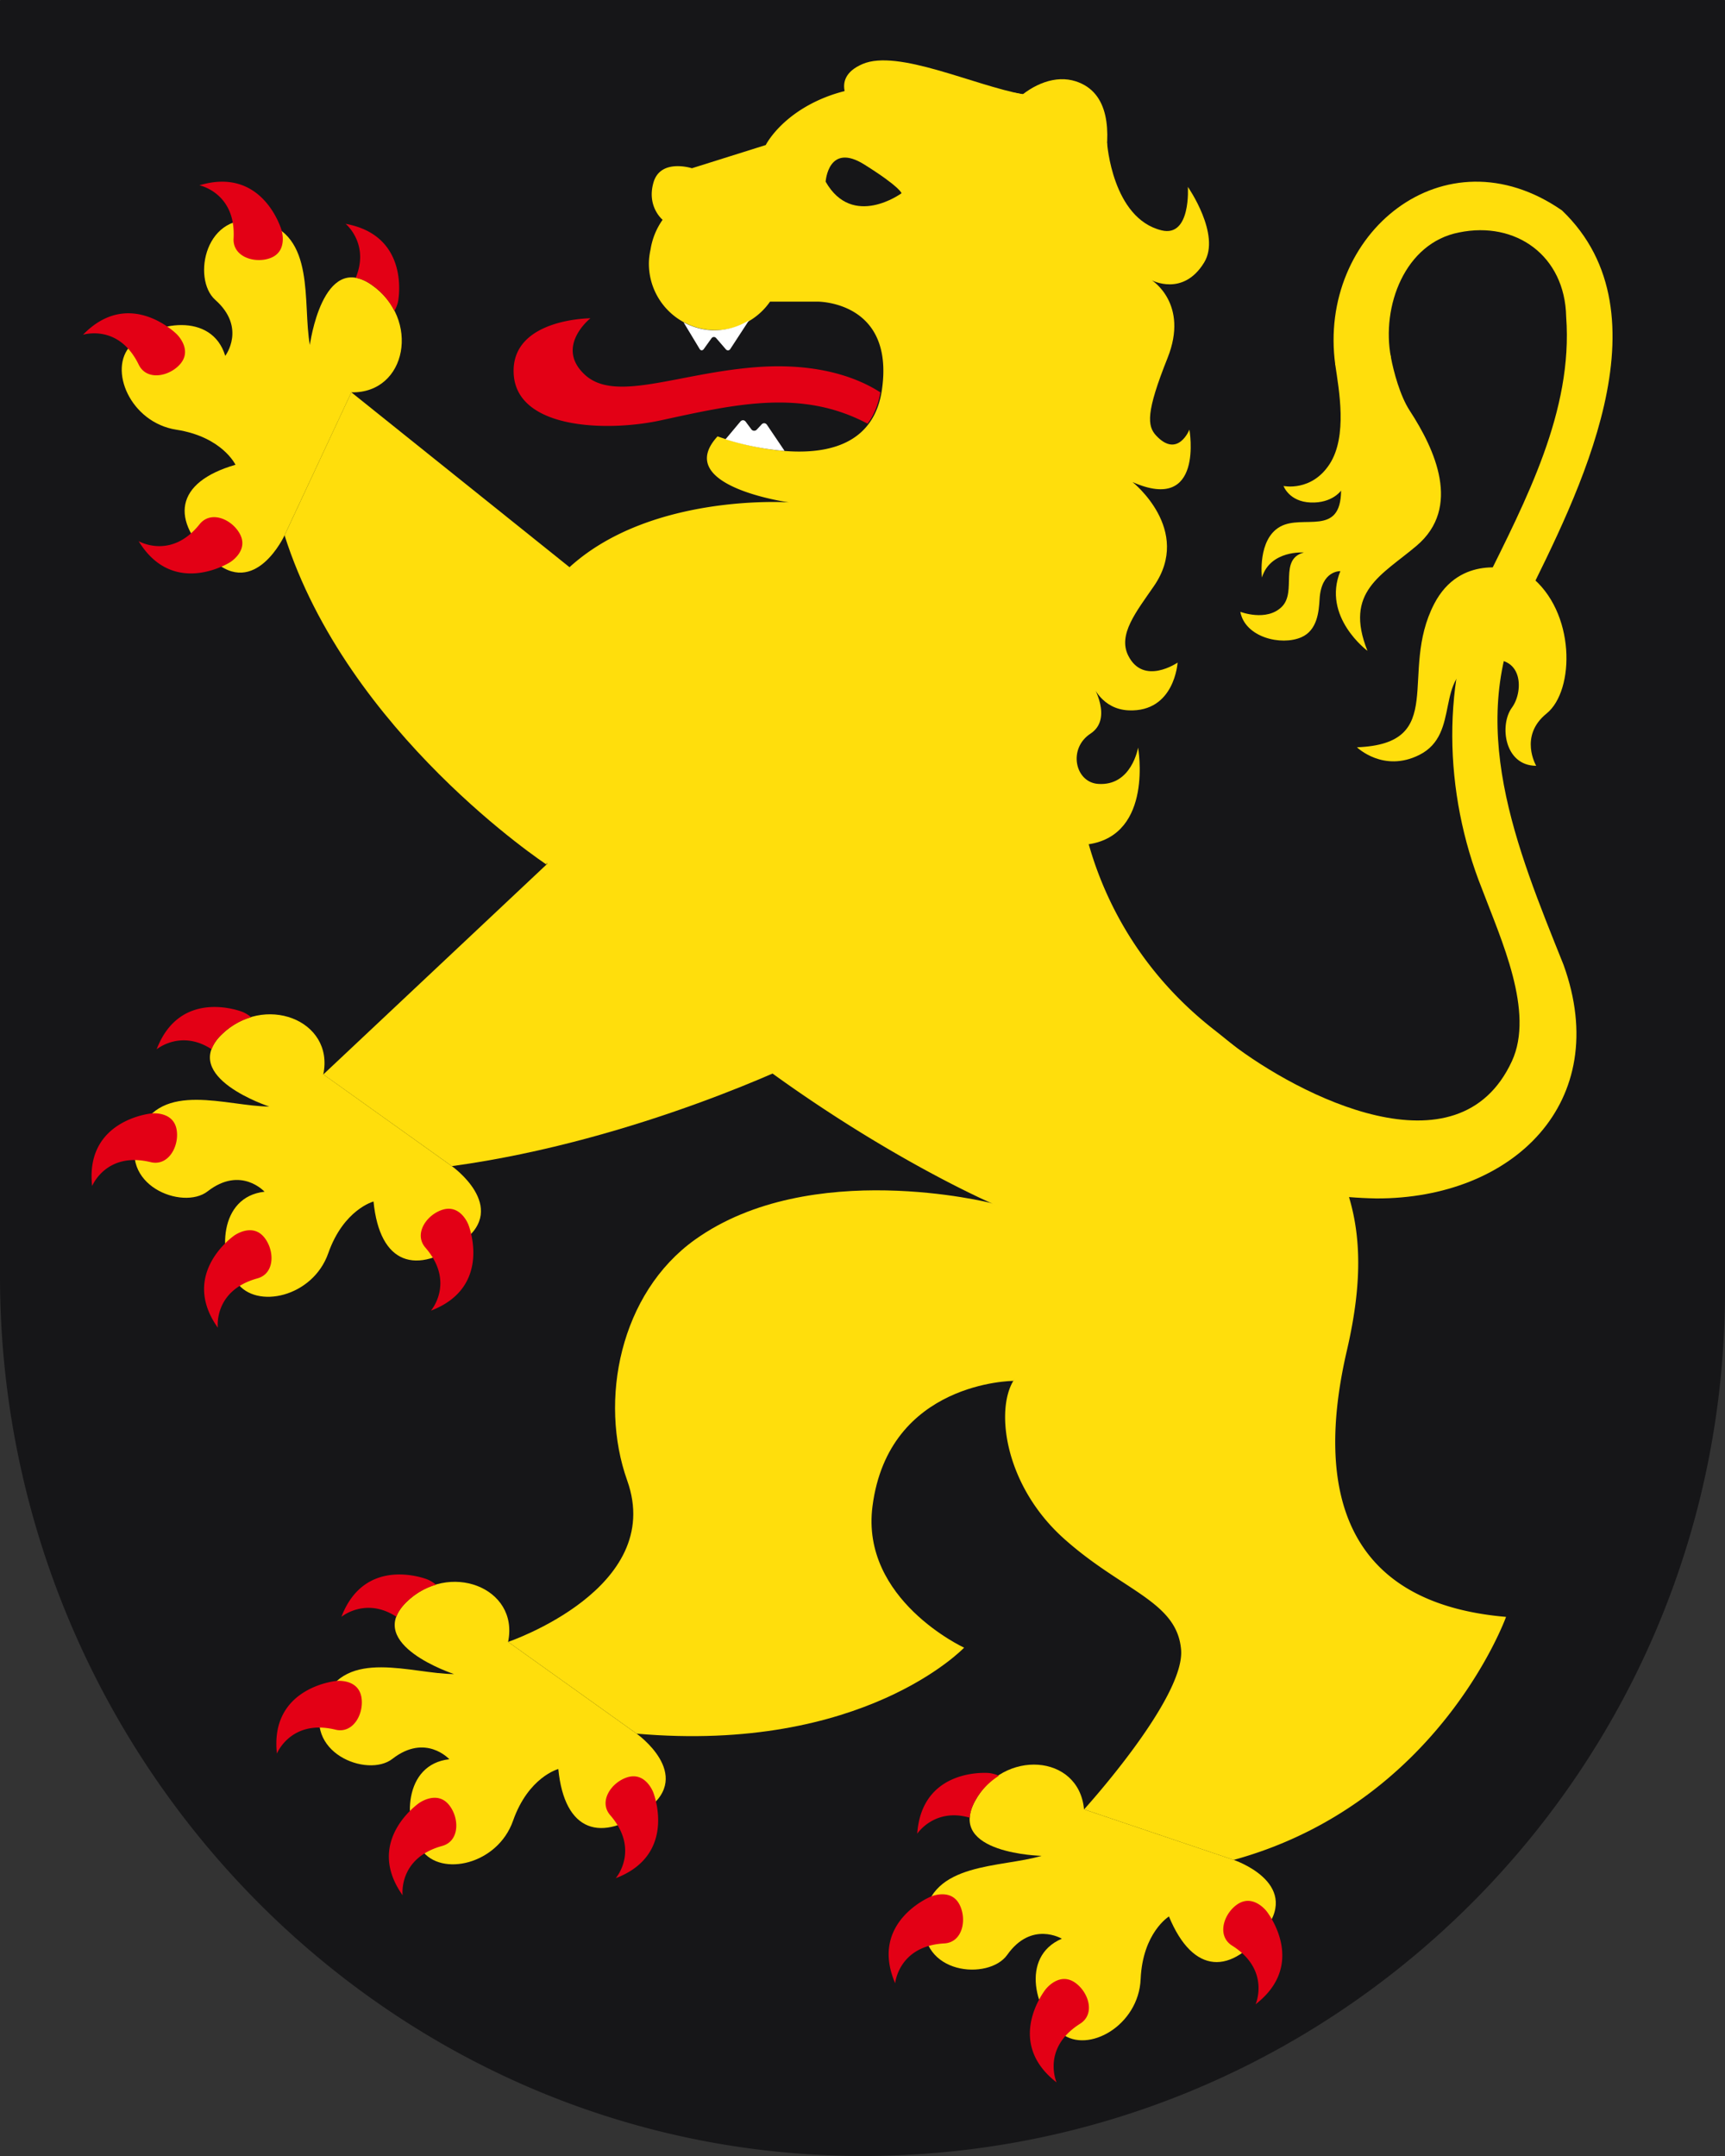 <svg version="1.1" id="Ebene_1" xmlns="http://www.w3.org/2000/svg" x="0" y="0" viewBox="0 0 56.693 70.866" style="enable-background:new 0 0 56.693 70.866" xml:space="preserve"><rect x="0" y="0" width="56.693" height="70.866" fill="#333333" stroke="none"/><style>.st0{fill:#161618}.st1{fill:#ffde0c}.st2{fill:#fff}.st3{fill:#e30015}</style><path class="st0" d="M56.66 0H.033A.033.033 0 0 0 0 .033V41.95c0 16.012 12.972 29.23 28.924 28.91 15.389-.309 27.769-12.923 27.769-28.439V.033A.033.033 0 0 0 56.66 0z"/><path class="st1" d="M33.303 45.389c-.598.997-.266 3.455 1.661 5.182 1.927 1.727 3.72 2.059 3.853 3.654.133 1.594-3.188 5.248-3.188 5.248l4.916 1.661c6.753-1.86 8.952-7.988 8.952-7.988-5.321-.454-6.295-4.168-5.232-8.752s-.066-7.175-4.384-10.563c-4.318-3.388-4.451-8.038-4.451-8.038s-1.156-3.86 1.619-12.764c.986-3.164-1.253-9.458-1.253-9.458s-5.666-1.563-8.659-.378c-1.483.587-1.97 1.574-1.97 1.574l-2.427.763s-1.03-.332-1.262.465c-.232.797.299 1.229.299 1.229a2.318 2.318 0 0 0-.396.974c-.034.153-.055.31-.055.472a2.186 2.186 0 0 0 3.982 1.244h1.552s2.543-.029 2.126 2.89c-.483 3.378-5.403 1.539-5.403 1.539-1.506 1.639 2.347 2.17 2.347 2.17s-6.335-.442-8.458 3.765c-1.664 3.297-.851 6.759 1.355 9.188 6.174 6.8 13.747 10.077 13.747 10.077s2.791 2.058.729 5.846z"/><path class="st1" d="M35.359 2.674c-1.324-.431-2.943 1.184-3.089 2.785-.151 1.66 3.242 2.418 3.242 2.418s2.079-4.476-.153-5.203zM11.547 12.895l8.327 6.676-1.913 8.846s-6.545-4.316-8.609-10.821l2.195-4.701zM33.303 45.389s-4.097.014-4.628 4.119c-.398 3.076 3.011 4.65 3.011 4.65s-3.304 3.48-10.763 2.826L16.7 53.968s5.179-1.754 3.914-5.302c-.939-2.633-.238-6.159 2.231-7.922 3.791-2.707 9.727-1.201 9.727-1.201s4.086 1.971.731 5.846zM40.544 61.133s2.192.731 1.063 2.259c-1.129 1.528-2.392 1.528-3.189-.399 0 0-.864.531-.93 2.059-.066 1.528-1.727 2.458-2.591 1.794-.864-.664-1.395-2.524 0-3.122 0 0-.996-.598-1.794.531-.598.848-2.923.664-2.724-1.196s2.524-1.661 3.853-2.059c0 0-3.122-.066-2.192-1.794.93-1.727 3.421-1.561 3.587.266l4.917 1.661z"/><path class="st1" d="M20.923 56.984s1.886 1.336.362 2.47c-1.524 1.135-2.732.768-2.936-1.307 0 0-.981.258-1.488 1.701s-2.366 1.851-3 .965c-.634-.886-.603-2.821.906-2.988 0 0-.78-.861-1.871-.012-.819.638-2.99-.212-2.26-1.935s2.898-.857 4.285-.853c0 0-2.969-.969-1.578-2.353s3.727-.501 3.356 1.295l4.224 3.017zM9.352 17.596s-.969 2.098-2.363.806-1.253-2.546.75-3.125c0 0-.432-.917-1.944-1.153-1.511-.234-2.251-1.988-1.495-2.773s2.663-1.107 3.103.346c0 0 .705-.924-.329-1.841-.776-.689-.336-2.979 1.49-2.574 1.827.404 1.371 2.693 1.62 4.058 0 0 .412-3.096 2.026-1.98s1.172 3.573-.662 3.536l-2.196 4.7zM14.85 38.33s1.886 1.335.362 2.47c-1.524 1.135-2.732.768-2.936-1.307 0 0-.981.258-1.488 1.701s-2.366 1.851-3 .965c-.634-.886-.603-2.821.906-2.988 0 0-.78-.861-1.871-.012-.819.638-2.99-.212-2.26-1.935.73-1.722 2.898-.857 4.285-.853 0 0-2.969-.969-1.578-2.353s3.727-.501 3.356 1.295l4.224 3.017z"/><path class="st1" d="m10.627 35.315 8.043-7.565 7.732 7.077s-5.397 2.662-11.552 3.503l-4.223-3.015z"/><path class="st0" d="M27.135 5.972s.083-1.311 1.275-.562 1.219.942 1.219.942-1.607 1.18-2.494-.38z"/><path class="st2" d="m24.002 11.471.618-.947a2.155 2.155 0 0 1-1.136.333c-.37 0-.713-.101-1.018-.262l.527.874c.035.059.097.061.137.004l.253-.353c.04-.056.11-.058.156-.005l.313.363c.045.054.113.05.15-.007zM25.207 13.964c-.044-.064-.123-.071-.176-.014l-.158.169a.114.114 0 0 1-.181-.01l-.184-.247c-.047-.063-.125-.065-.176-.005l-.488.583a9.063 9.063 0 0 0 1.933.381c-.003-.005 0-.012-.003-.018l-.567-.839z"/><path class="st3" d="M5.148 34.491c.784-2.051 2.823-1.23 2.823-1.23s.146.057.285.175a2.307 2.307 0 0 0-.985.583 1.29 1.29 0 0 0-.317.469c-1.013-.661-1.806.003-1.806.003zm-.173 2.107s-2.189.204-1.947 2.386c0 0 .461-1.142 1.924-.785.584.142.942-.524.854-1.06-.104-.629-.831-.541-.831-.541zm2.727 4.011s-1.814 1.242-.543 3.032c0 0-.152-1.222 1.3-1.621.579-.159.568-.916.231-1.341-.395-.5-.988-.07-.988-.07zm6.833-.843c-.517.167-.946.79-.553 1.244.986 1.138.181 2.07.181 2.07 2.051-.783 1.232-2.823 1.232-2.823s-.253-.686-.86-.491zM8.875 8.486c-.51.184-1.231-.046-1.198-.646.084-1.503-1.123-1.749-1.123-1.749 2.102-.635 2.701 1.48 2.701 1.48s.22.699-.38.915zm-3.067 2.498s-1.551-1.557-3.08.019c0 0 1.174-.372 1.831.983.262.541 1.004.392 1.361-.017.419-.481-.112-.985-.112-.985zm2.075 6.565c-.258-.478-.949-.786-1.324-.317-.939 1.177-2.003.555-2.003.555 1.144 1.874 3 .697 3 .697s.629-.374.327-.935zm3.807-8.416c.158.027.33.095.519.226.344.238.59.539.753.862.091-.157.121-.312.121-.312s.435-2.155-1.724-2.552c0 0 .797.659.331 1.776zM11.879 55.793c.088.536-.27 1.202-.854 1.06-1.463-.357-1.924.785-1.924.785-.241-2.182 1.947-2.386 1.947-2.386s.727-.088.831.541zm1.896 3.471s-1.814 1.242-.543 3.032c0 0-.152-1.222 1.3-1.621.579-.159.568-.916.231-1.341-.395-.501-.988-.07-.988-.07zm6.834-.843c-.517.167-.946.79-.553 1.244.986 1.138.181 2.07.181 2.07 2.051-.783 1.232-2.823 1.232-2.823s-.254-.687-.86-.491zm-7.581-5.279c.055-.15.154-.306.317-.469a2.31 2.31 0 0 1 .985-.584c-.139-.118-.285-.175-.285-.175s-2.039-.821-2.824 1.23c.001.001.794-.663 1.807-.002zM31.542 62.617c.24.487.091 1.229-.509 1.262-1.503.083-1.613 1.31-1.613 1.31-.864-2.018 1.171-2.849 1.171-2.849s.67-.295.951.277zm2.823 2.771s-1.376 1.714.36 3.059c0 0-.5-1.126.774-1.929.508-.321.278-1.041-.168-1.351-.524-.362-.966.221-.966.221zm6.295-2.789c-.446.309-.676 1.03-.168 1.351 1.274.803.774 1.929.774 1.929 1.736-1.344.36-3.059.36-3.059s-.443-.584-.966-.221zm-8.787-2.852c.009-.16.059-.338.167-.541.201-.373.481-.64.788-.838-.172-.079-.338-.091-.338-.091s-2.189-.194-2.345 1.996c0 .001.567-.865 1.728-.526zM21.711 13.818c2.454-.532 4.631-1.046 6.802.108.2-.267.347-.604.421-1.028-.612-.398-1.917-1.002-4.118-.827-2.561.205-4.604 1.166-5.596.245-.992-.921.184-1.854.184-1.854s-2.627.006-2.521 1.833c.106 1.827 3.093 1.899 4.828 1.523z"/><path class="st1" d="M36.385 4.699s.17 2.481 1.793 2.873c.97.235.862-1.429.862-1.429s1.093 1.567.537 2.482c-.693 1.14-1.723.587-1.723.587s1.231.768.519 2.553c-.713 1.785-.671 2.235-.376 2.552.713.763 1.094-.195 1.094-.195s.491 2.77-1.87 1.723c0 0 1.981 1.566.703 3.42-.582.845-1.19 1.593-.844 2.284.501 1.002 1.622.23 1.622.23s-.096 1.631-1.604 1.57c-.895-.036-1.187-.833-1.187-.833s.677 1.107-.071 1.598c-.749.491-.507 1.596.245 1.652 1.108.083 1.319-1.194 1.319-1.194s.51 2.856-1.623 3.178l-1.949-1.32V4.699h2.553zM45.713 11.742c.088.473.302 1.271.616 1.752.836 1.281 1.711 3.187.229 4.444-1.143.969-2.396 1.504-1.616 3.454 0 0-1.504-1.114-.891-2.619 0 0-.627-.028-.682.919-.024.416-.076 1.025-.599 1.254-.668.291-1.852 0-2.006-.836 0 0 .864.334 1.365-.167s-.111-1.56.724-1.783c0 0-1.1-.084-1.379.822 0 0-.153-1.254.599-1.671.752-.418 1.992.348 2.002-1.185 0 0-.289.419-1 .391-.71-.028-.891-.543-.891-.543s.92.198 1.515-.721c.595-.919.303-2.449.187-3.254-.111-.769 1.681-1.045 1.827-.257zM49.689 18.73s-1.699-.528-2.553 1.118c-1.184 2.28.481 4.596-2.539 4.715 0 0 .87.844 2.051.25 1.392-.701.458-2.598 1.938-3.042 1.48-.444 1.518.927 1.103 1.49-.414.562-.252 1.91.799 1.91 0 0-.577-.977.34-1.717.937-.756.962-3.36-.548-4.53l-.591-.194z"/><path class="st1" d="M49.689 34.881c.75-1.625-.353-3.991-.988-5.677-1.244-3.118-1.373-6.881.079-9.99 1.379-2.789 2.922-5.707 2.693-8.801-.04-2.022-1.669-3.154-3.517-2.773-1.787.343-2.561 2.435-2.243 4.103L43.886 12c-.597-4.311 3.58-7.768 7.45-5.083 3.581 3.424.516 9.361-1.224 12.878-1.988 3.983-.268 8.069 1.275 11.919 1.631 4.52-1.667 7.692-6.153 7.678-2.492-.048-4.471-.693-6.79-1.592 0 0-.202-5.208 2.015-3.502 2.217 1.704 7.46 4.415 9.23.583zM28.053 3.56s-.867-.956.294-1.455 3.656.701 5.276.995-.291 2.704-5.57.46z"/></svg>